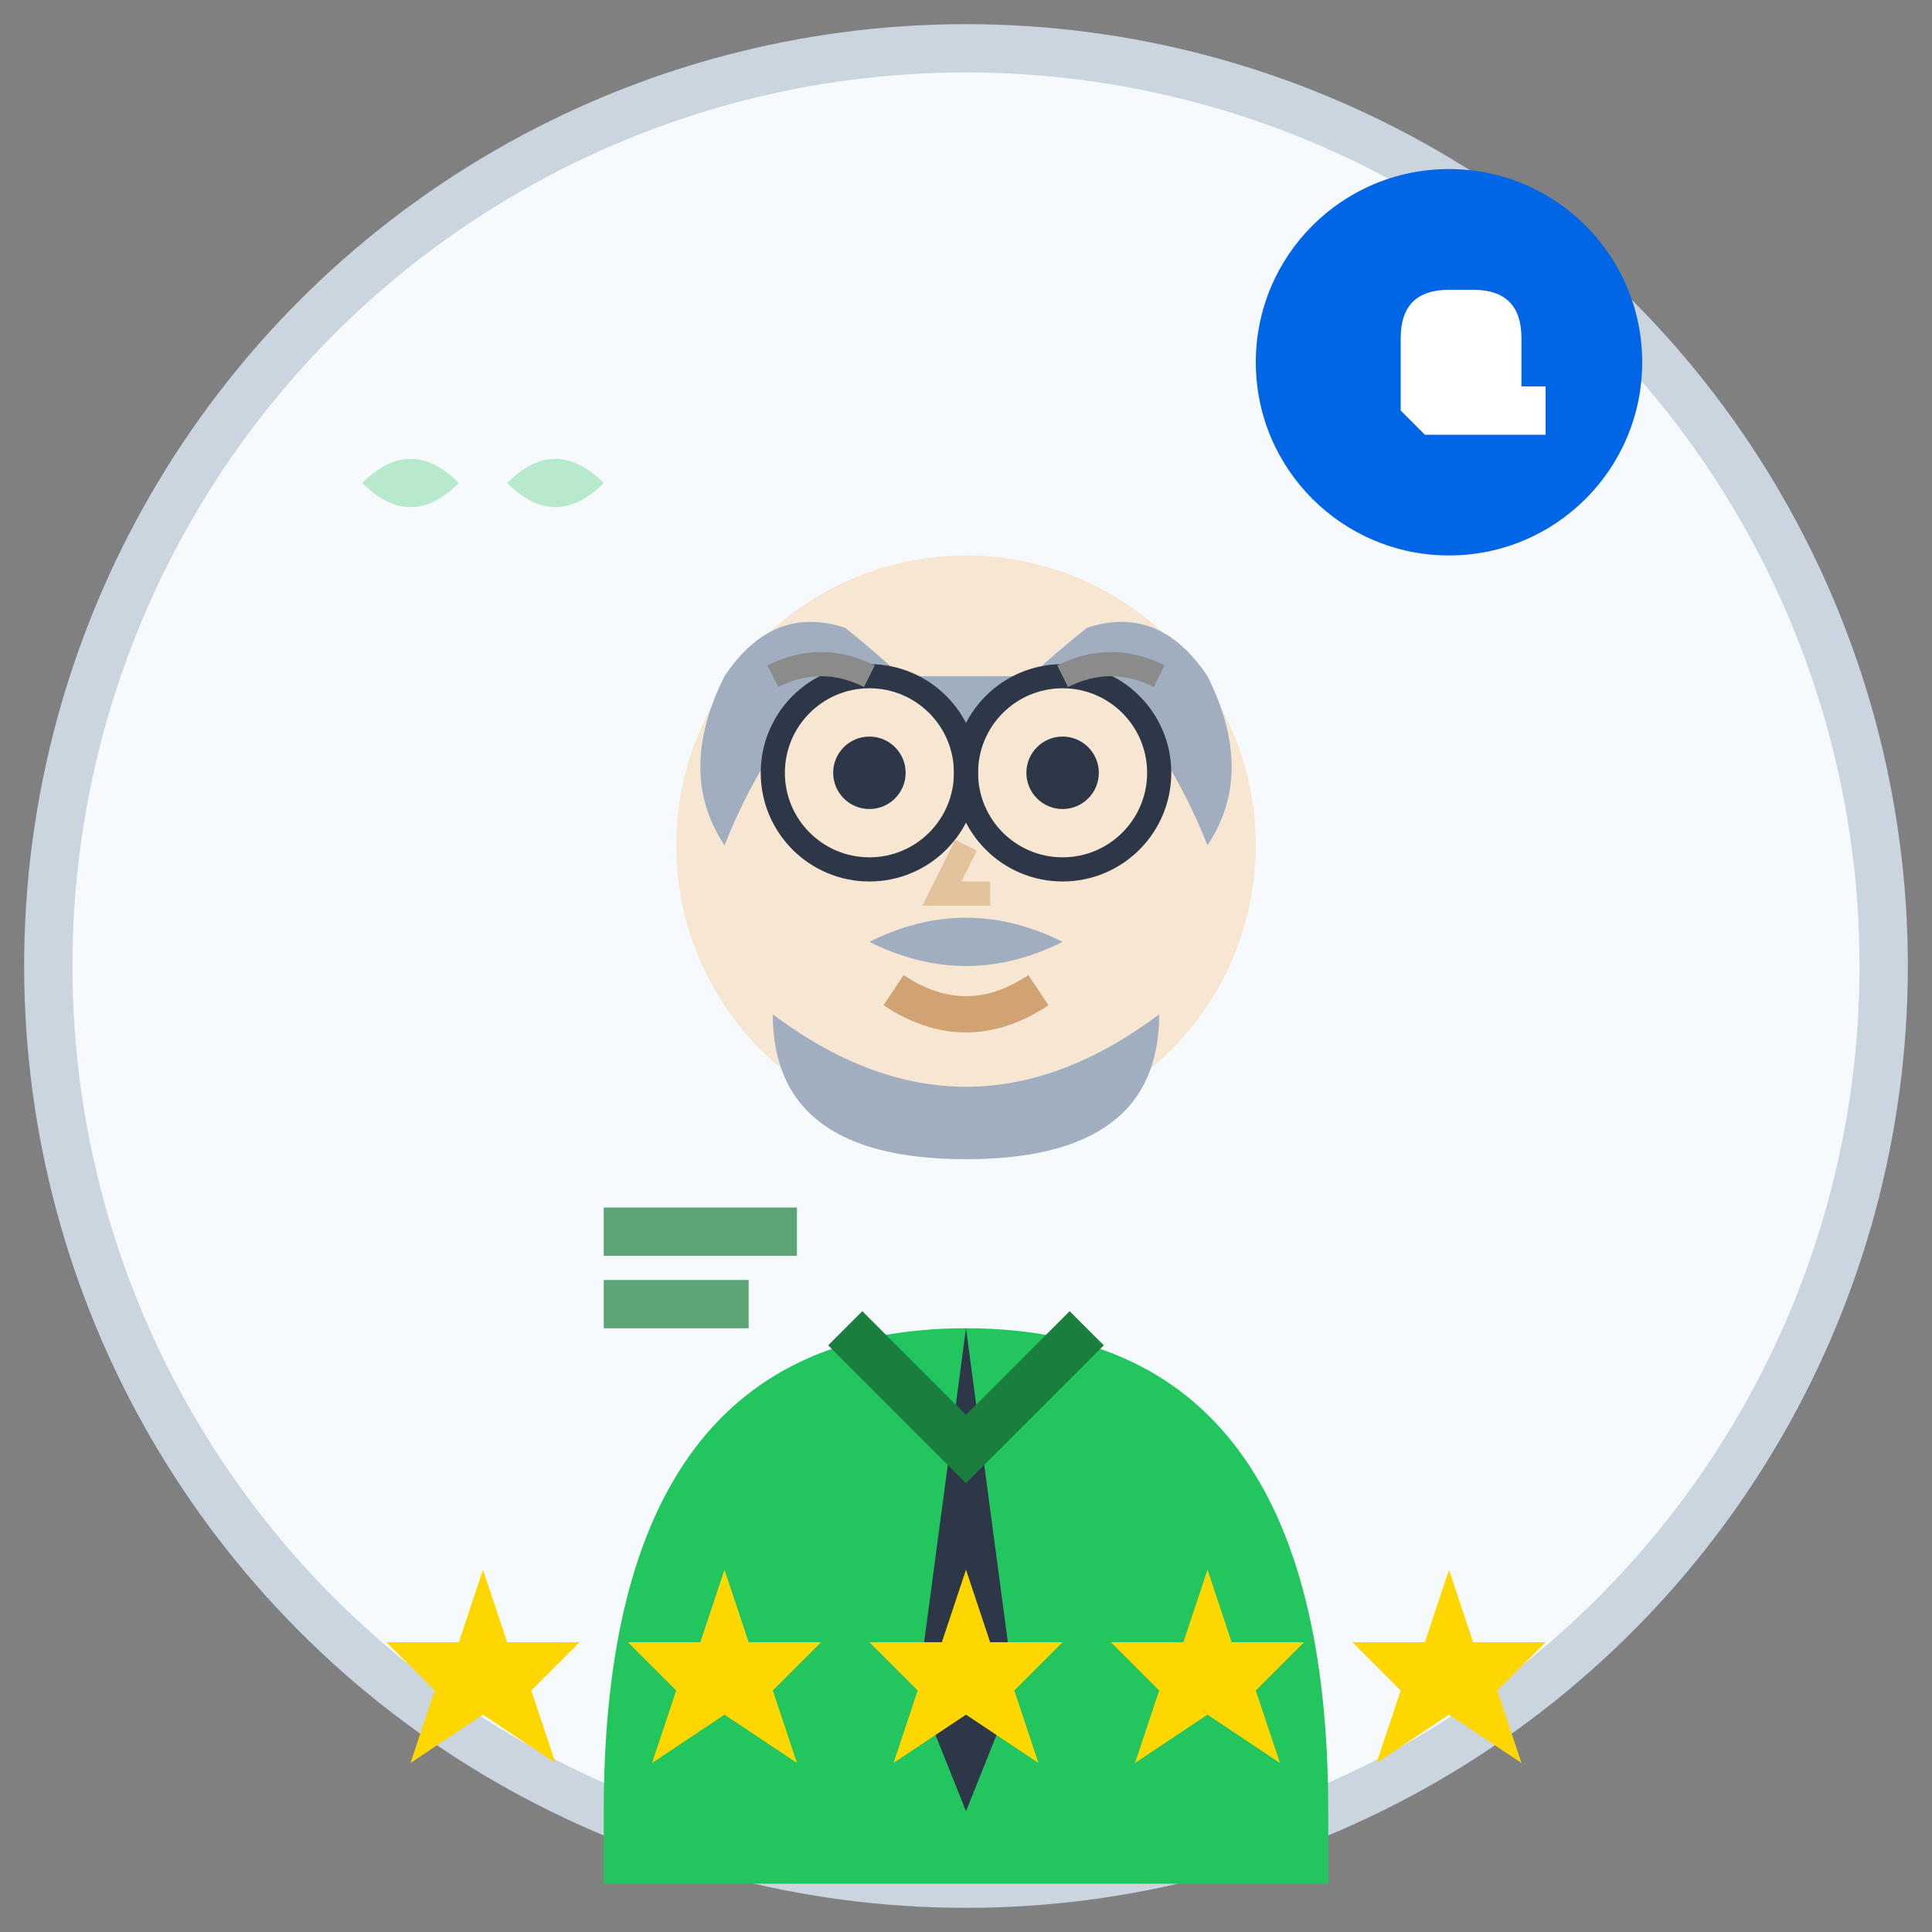 <svg width="80" height="80" viewBox="0 0 80 80" fill="none" xmlns="http://www.w3.org/2000/svg">
  <rect x="0" y="0" width="80" height="80" fill="#808080" stroke="none"/>
  <!-- Background Circle -->
  <circle cx="40" cy="40" r="38" fill="#F7FAFC" stroke="#CBD5E0" stroke-width="2"/>
  
  <!-- Face -->
  <circle cx="40" cy="35" r="12" fill="#F7E6D1"/>
  
  <!-- Hair (balding with sides) -->
  <path d="M30 28 Q32 25 35 26 Q40 30 40 32 Q40 30 45 26 Q48 25 50 28 Q52 32 50 35 Q48 30 45 28 Q40 28 35 28 Q32 30 30 35 Q28 32 30 28" fill="#A0AEC0"/>
  
  <!-- Beard -->
  <path d="M32 42 Q36 45 40 45 Q44 45 48 42 Q48 48 40 48 Q32 48 32 42" fill="#A0AEC0"/>
  
  <!-- Mustache -->
  <path d="M36 39 Q38 38 40 38 Q42 38 44 39 Q42 40 40 40 Q38 40 36 39" fill="#A0AEC0"/>
  
  <!-- Eyes -->
  <circle cx="36" cy="32" r="1.5" fill="#2D3748"/>
  <circle cx="44" cy="32" r="1.5" fill="#2D3748"/>
  
  <!-- Glasses -->
  <circle cx="36" cy="32" r="4" fill="none" stroke="#2D3748" stroke-width="1"/>
  <circle cx="44" cy="32" r="4" fill="none" stroke="#2D3748" stroke-width="1"/>
  <line x1="40" y1="32" x2="40" y2="32" stroke="#2D3748" stroke-width="1"/>
  
  <!-- Eyebrows -->
  <path d="M32 28 Q34 27 36 28" stroke="#8B8B8B" stroke-width="1" fill="none"/>
  <path d="M44 28 Q46 27 48 28" stroke="#8B8B8B" stroke-width="1" fill="none"/>
  
  <!-- Nose -->
  <path d="M40 35 L39 37 L41 37" stroke="#E2C39C" stroke-width="1" fill="none"/>
  
  <!-- Mouth (under mustache) -->
  <path d="M37 41 Q40 43 43 41" stroke="#D1A373" stroke-width="1.5" fill="none"/>
  
  <!-- Body/Shirt -->
  <path d="M25 75 Q25 55 40 55 Q55 55 55 75 L55 78 L25 78 Z" fill="#22C55E"/>
  
  <!-- Tie -->
  <path d="M40 55 L38 70 L40 75 L42 70 Z" fill="#2D3748"/>
  
  <!-- Shirt Collar -->
  <path d="M35 55 L40 60 L45 55" stroke="#1A7F3E" stroke-width="2" fill="none"/>
  
  <!-- Quote Marks -->
  <g transform="translate(15, 20)" opacity="0.3">
    <path d="M0 0 Q2 -2 4 0 Q2 2 0 0 M6 0 Q8 -2 10 0 Q8 2 6 0" fill="#22C55E"/>
  </g>
  
  <!-- Rating Stars -->
  <g transform="translate(15, 65)">
    <g fill="#FFD700">
      <polygon points="5,0 6,3 9,3 7,5 8,8 5,6 2,8 3,5 1,3 4,3"/>
      <polygon points="15,0 16,3 19,3 17,5 18,8 15,6 12,8 13,5 11,3 14,3"/>
      <polygon points="25,0 26,3 29,3 27,5 28,8 25,6 22,8 23,5 21,3 24,3"/>
      <polygon points="35,0 36,3 39,3 37,5 38,8 35,6 32,8 33,5 31,3 34,3"/>
      <polygon points="45,0 46,3 49,3 47,5 48,8 45,6 42,8 43,5 41,3 44,3"/>
    </g>
  </g>
  
  <!-- Thumbs up badge -->
  <g transform="translate(60, 15)">
    <circle cx="0" cy="0" r="8" fill="#0066E6"/>
    <path d="M-2 2 L-2 -1 Q-2 -3 0 -3 L1 -3 Q3 -3 3 -1 L3 1 Q3 3 1 3 L-1 3 L-2 2 M1 1 L4 1 L4 3 L1 3" fill="#FFFFFF"/>
  </g>
  
  <!-- Professional elements -->
  <g transform="translate(25, 50)">
    <rect x="0" y="0" width="8" height="2" fill="#1A7F3E" opacity="0.7"/>
    <rect x="0" y="3" width="6" height="2" fill="#1A7F3E" opacity="0.7"/>
  </g>
</svg>
